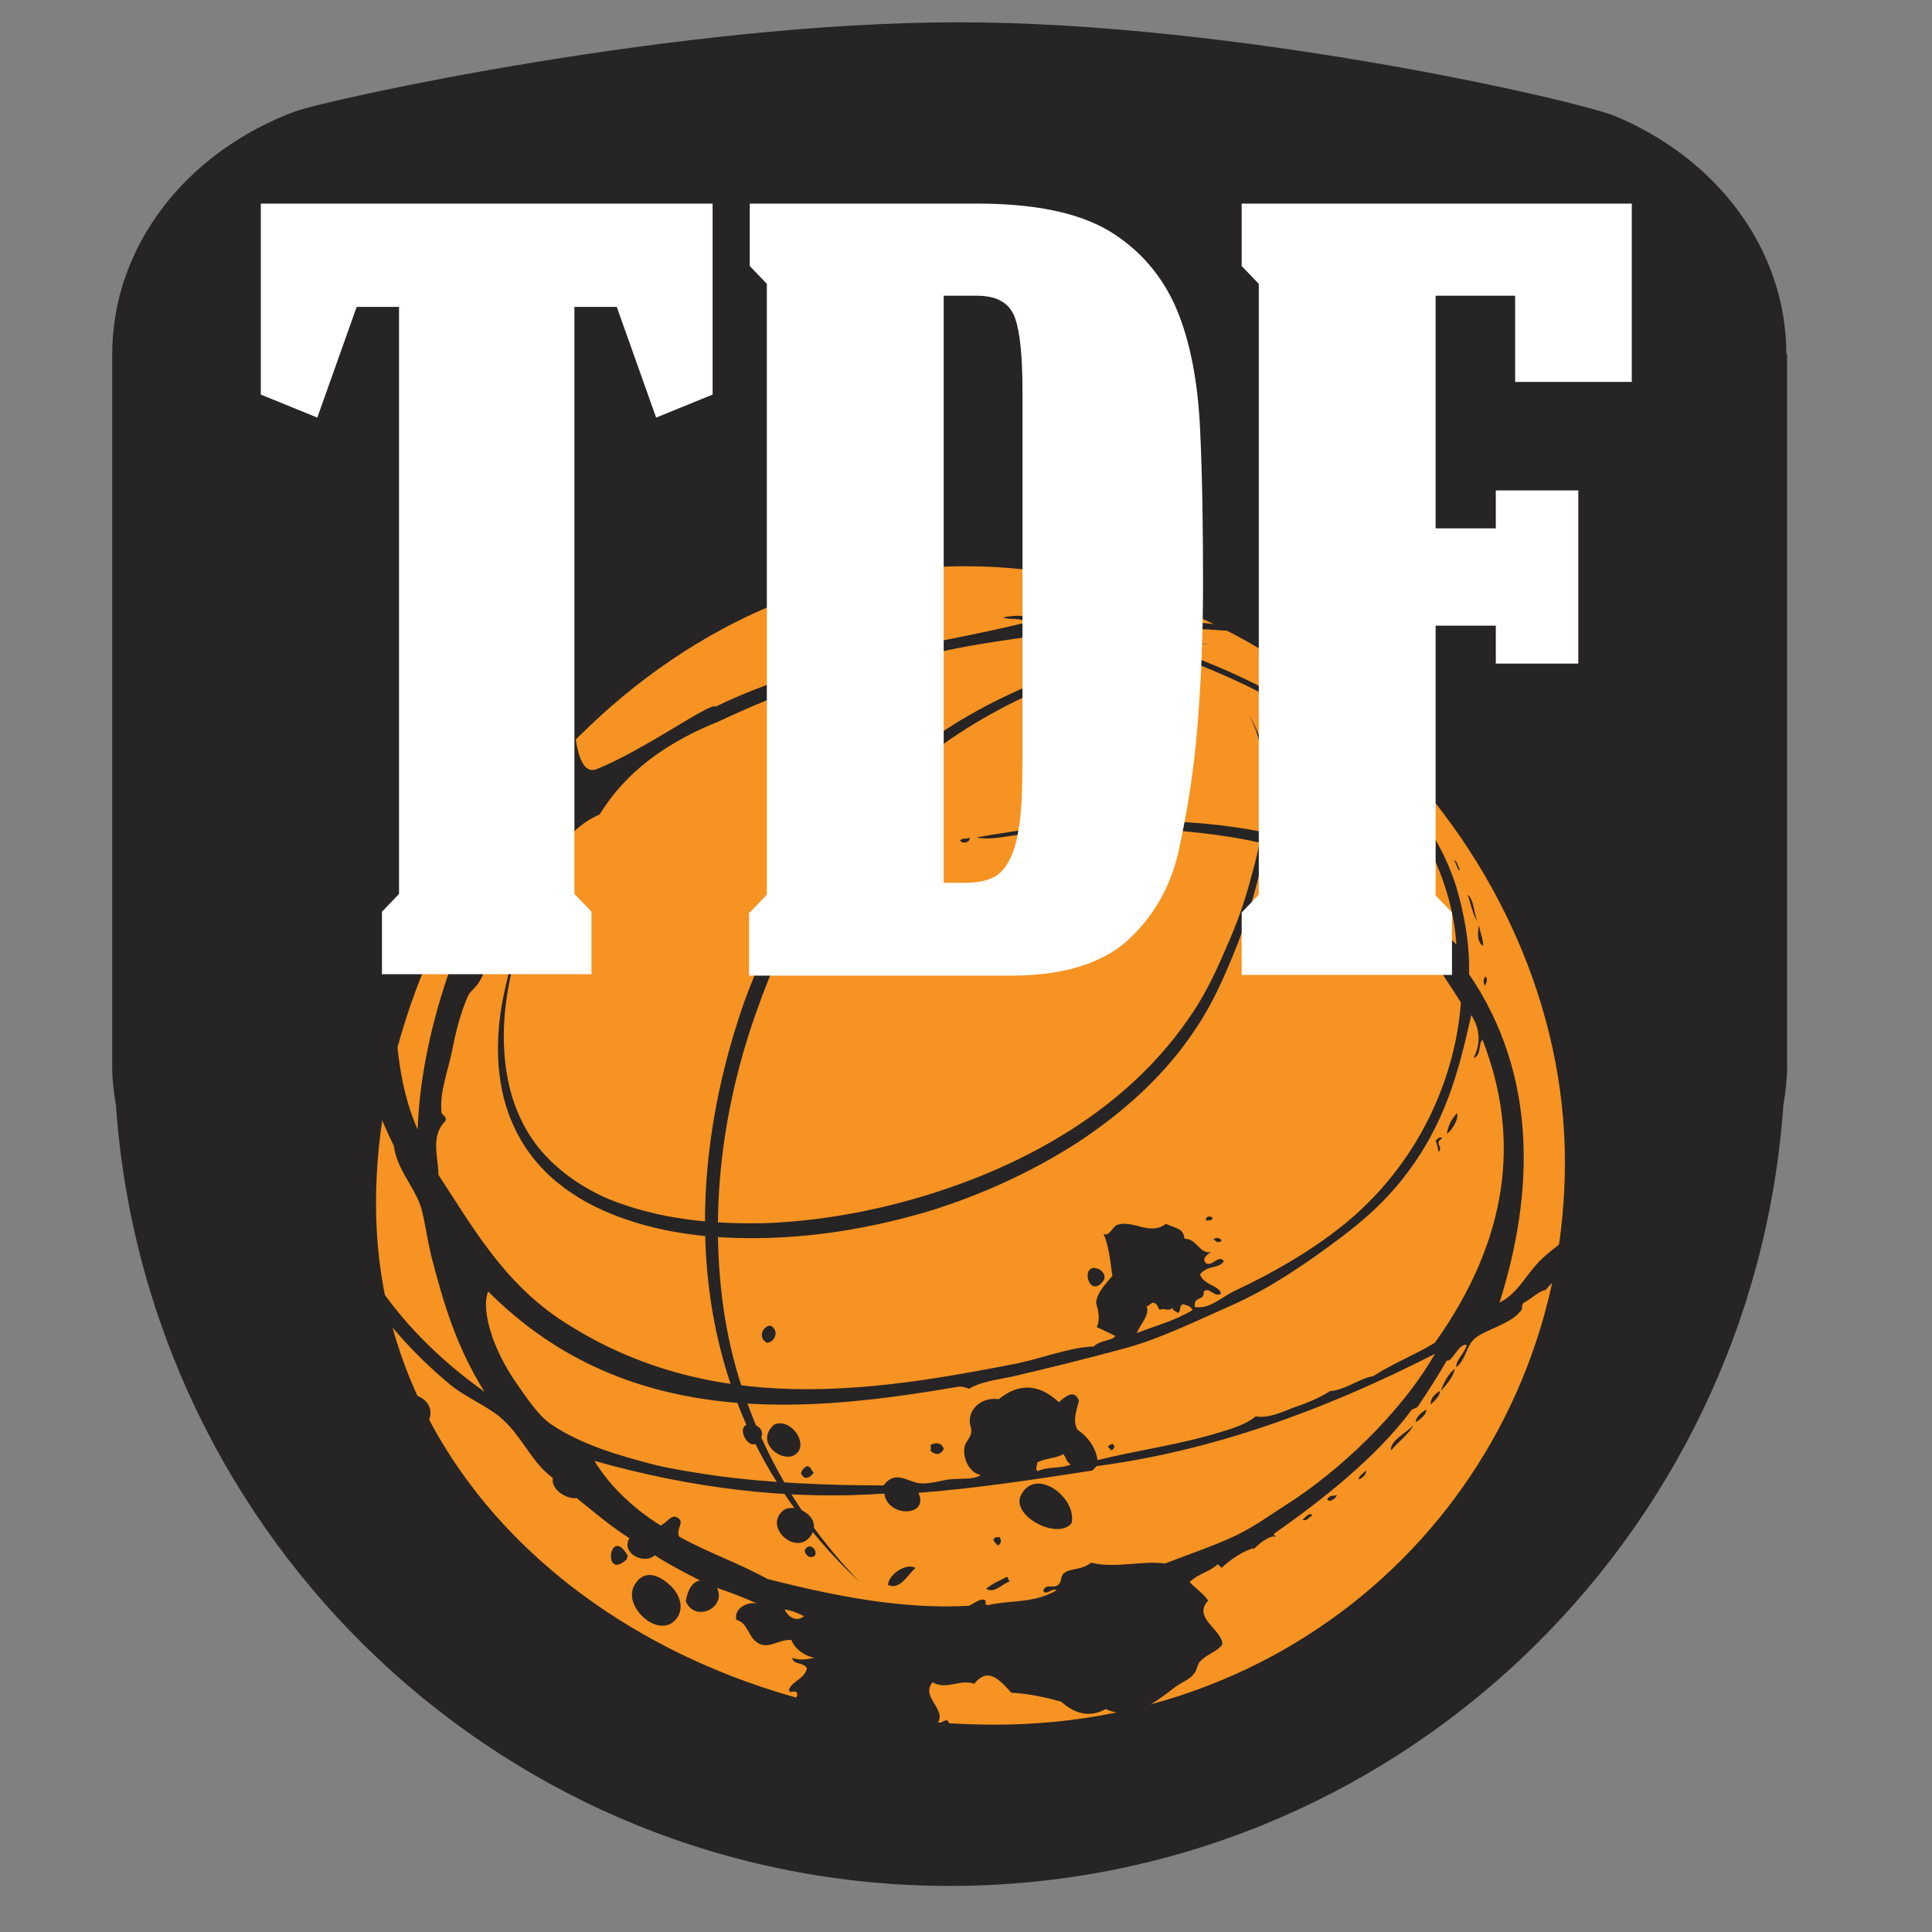 <?xml version="1.0" encoding="utf-8"?>
<!-- Generator: Adobe Illustrator 27.1.1, SVG Export Plug-In . SVG Version: 6.00 Build 0)  -->
<svg version="1.1" id="Capa_1" xmlns="http://www.w3.org/2000/svg" xmlns:xlink="http://www.w3.org/1999/xlink" x="0px" y="0px"
	 viewBox="0 0 260 260" style="enable-background:new 0 0 260 260;" xml:space="preserve">
<rect x="0" y="0" width="260" height="260" fill="#808080" stroke="none"/>
<style type="text/css">
	.st0{fill:#272425;}
	.st1{fill:#F69322;}
	.st2{fill-rule:evenodd;clip-rule:evenodd;fill:#272425;}
	.st3{fill:#FFFFFF;}
</style>
<g>
	<g>
		<g>
			<path class="st0" d="M240.4,47.7c0-14.2-9.4-26.4-23.1-32.1C212.1,13.5,166.5,3,129,3C91.4,3,44.5,13.3,39.7,15
				c-14.5,5.4-24.6,18-24.6,32.7v95.8c0,1.8,0.2,3.5,0.5,5.2c4.1,58.7,52.7,105.1,112.2,105.1c59.5,0,108.1-46.4,112.2-105.1
				c0.3-1.7,0.5-3.5,0.5-5.2V47.7z"/>
			<path class="st1" d="M210.6,156.4c0,41.5-32.8,75.7-76.7,75.7c-43.9,0-83.3-28.6-83.3-70.1c0-41.5,35.3-85.8,79.2-85.8
				C173.8,76.2,210.6,114.9,210.6,156.4z"/>
			<g>
				<g>
					<path class="st2" d="M190.3,106.9c-0.3,0.4,0.5,1.3,0.9,1.3C190.9,107.8,190.8,107.3,190.3,106.9z"/>
					<path class="st2" d="M191.7,109.1c0.5,0.6,0.8,1.8,1.6,2C192.6,110.5,192.5,109.3,191.7,109.1z"/>
					<path class="st2" d="M195.6,115.8c0.5,0.3,0.4,1.3,0.9,1.3C196.2,116.7,196.1,115.7,195.6,115.8z"/>
					<path class="st2" d="M199.8,132.7c0.2-0.4,0.5-0.9,0.1-1.3C199.5,131.9,199.7,132.3,199.8,132.7z"/>
					<path class="st2" d="M194.7,152.6c0.7-0.5,1.6-1.9,1.4-2.8C195.2,150.7,194.9,151.6,194.7,152.6z"/>
					<path class="st2" d="M121.1,95.7c0.2-0.9-0.1-2.1-1.1-2.6c-0.5,0.1-1.1,0.7-1.7,0.3c-0.7,1.5-0.6,3-0.8,4.6
						C119.4,98.7,119.7,96.2,121.1,95.7z"/>
					<path class="st2" d="M130.5,112.7c-0.4,0.3-0.9,0-1.3,0.4C129.6,113.7,130.6,113.3,130.5,112.7z"/>
					<path class="st2" d="M193.9,187.2c0.9-1,1.7-2,1.9-3C194.9,184.9,194.3,186,193.9,187.2z"/>
					<path class="st2" d="M192.5,189c0.3-0.2,1.5-1.3,1.2-1.8C192.9,187.8,192.6,188.1,192.5,189z"/>
					<path class="st2" d="M190.5,191.4c0.7-0.4,1.6-1.2,1.4-1.7C191.3,190.1,190.6,190.6,190.5,191.4z"/>
					<path class="st2" d="M163.2,163.9c-0.4-0.4-1.2-0.1-0.8,0.4C162.7,164.1,163,164.4,163.2,163.9z"/>
					<path class="st2" d="M164.4,166.9c-0.4-0.4-0.7-0.4-1.1-0.1C163.7,167.1,164.1,167.4,164.4,166.9z"/>
					<path class="st2" d="M187.2,195.2c0.9-1.1,2.5-2.3,3-3.4C189.2,192.9,187,193.9,187.2,195.2z"/>
					<path class="st2" d="M182.9,199.1c0.4-0.2,1.1-0.7,0.9-1.2C183.5,198.3,182.7,198.7,182.9,199.1z"/>
					<path class="st2" d="M148.3,172.6c0.7-0.7,0.2-1.5-0.4-1.8C145.3,169.7,146.4,174.7,148.3,172.6z"/>
					<path class="st2" d="M178.6,201.8c0.4,0.5,1.3-0.3,1.3-0.6C179.4,201.4,179,201.1,178.6,201.8z"/>
					<path class="st2" d="M175.3,204.5c0.5,0.3,0.9-0.3,1.3-0.6C176.2,203.5,175.8,204.1,175.3,204.5z"/>
					<path class="st2" d="M149.7,194.3c-0.2,0.1-0.4,0.1-0.6,0.4c0.2,0.2,0.3,0.3,0.5,0.5C150,194.9,150.1,194.6,149.7,194.3z"/>
					<path class="st2" d="M137.4,201.2c-1.4,2.8,4.9,6.1,6.8,3.8C145,201.6,139.4,197.3,137.4,201.2z"/>
					<path class="st2" d="M125.2,194.5c0.1,0.2,0.1,0.5,0,0.7c0.7,0.7,1.4,0.6,1.8-0.2C126.8,194.2,125.9,194,125.2,194.5z"/>
					<path class="st2" d="M165.8,236.3c0.5,0.7,1.9,1.2,2.7,0.5C167.6,235.9,166.7,236.2,165.8,236.3z"/>
					<path class="st2" d="M134.3,208c0.6-0.4,0.4-0.8,0.2-1.2c-0.3,0.2-0.6-0.1-0.8,0.4C133.7,207.4,134,207.7,134.3,208z"/>
					<path class="st2" d="M103.2,180.7c1,0,1.8-1.6,0.5-2.3C102.7,178.4,101.9,180,103.2,180.7z"/>
					<path class="st2" d="M132.7,213.8c1.1,0.7,2.1-0.6,3.2-1c-0.3-0.2-0.1-0.4-0.4-0.6C134.6,212.7,133.7,213,132.7,213.8z"/>
					<path class="st2" d="M104.2,191.7c-2.9,2.5,1.5,5.6,3.1,3.8C108.7,194,106.3,190.8,104.2,191.7z"/>
					<path class="st2" d="M108.7,197.3c-0.3,0-0.9,0.6-0.9,1c0.4,0.8,1,0.8,1.7-0.1C109.2,197.9,109.2,197.5,108.7,197.3z"/>
					<path class="st2" d="M119.5,213.3c1.6,0.7,2.5-1.2,3.7-2.3C122,210.3,119.6,211.8,119.5,213.3z"/>
					<path class="st2" d="M101.2,191.7c-2.7-0.4-0.3,4.4,1.1,2C102.8,193,102.6,191.9,101.2,191.7z"/>
					<path class="st2" d="M141.9,236.1c-2-1.1-4.1-2.3-5.9-3.2c-0.7,0.3-1.5,0.1-2.2,0.4c2.9,2.6,6.3,3.5,9,4.7
						c0.7,0.3,1.8,1,2.5,0.3C145.1,236.5,143.3,236.8,141.9,236.1z"/>
					<path class="st2" d="M109.1,206.7c0.8-1.1,0.6-2.6-1.3-3.5c-0.8-0.4-1.9-0.3-2.3,0C102.6,205.4,107.1,209.5,109.1,206.7z"/>
					<path class="st2" d="M108.3,208.6c0,0.7,0.8,1.3,1.4,0.7C110,208.5,108.9,207.5,108.3,208.6z"/>
					<path class="st2" d="M132.7,234.9c-0.7-0.6-1.5-1.6-2.2-1.4C130.4,234.3,131.9,236.1,132.7,234.9z"/>
					<path class="st2" d="M132.1,241.7c-4.8-3.4-12,5.9-5.4,8.8C131.2,252.4,136,244.4,132.1,241.7z"/>
					<path class="st2" d="M89.9,213.1c-2-1.7-3.6-1.4-4.5,0.2c-1.7,2.8,3.1,7.3,5.5,4.7C92.4,216.3,91.2,214.1,89.9,213.1z"/>
					<path class="st2" d="M84.4,209.8c-0.1-0.1,0-0.2,0.1-0.4C82,205,81,213,84.4,209.8z"/>
					<path class="st2" d="M103.7,229.8c0.9,0.2,1.7-0.3,2.6-0.6C105.4,228.7,104.6,229.4,103.7,229.8z"/>
					<path class="st2" d="M56.5,188c-3-1.6-4.3,3.3-1.7,4.6C57,193.7,59.6,189.6,56.5,188z"/>
					<path class="st2" d="M104.1,233.1c-0.2,0.4-1.3,0.9-0.8,1.3C103.5,234,104.6,233.5,104.1,233.1z"/>
					<path class="st2" d="M58.4,195.3c-2-1.3-3.3,1.5-2.4,2.8C57.7,200.4,60.7,196.8,58.4,195.3z"/>
					<path class="st2" d="M65.2,203.6c0.2,0.3,0.1,0.5,0.4,0.8c0.2,0,0.5-0.2,0.7-0.5C66.2,203.4,65.5,203.1,65.2,203.6z"/>
					<path class="st2" d="M82.7,220.6c-0.3,0.3-0.6,0.6-0.6,0.8c0.3,0.3,0.6,0.6,0.8,0.6C83.6,221.5,83.3,221,82.7,220.6z"/>
					<path class="st2" d="M63.2,208.2c0.2-0.2,0.3-0.3,0.5-0.5c-0.2-0.2-0.4-0.3-0.6-0.3C62.7,207.7,62.9,208,63.2,208.2z"/>
					<path class="st2" d="M75.6,224.3c-0.9,0.9-0.5,2.5,1,3.2C79.6,227,77.5,222.5,75.6,224.3z"/>
					<path class="st2" d="M84.7,232.5c-1.4,1.1-0.6,2.9,0.7,3.2C87.5,235,86.4,232,84.7,232.5z"/>
					<path class="st2" d="M218.3,109.3c-0.8-1.2-1.4-2.4-2.3-3.5c-2.6-3.1-6.8-6.7-10.1-8.9c-12.7-8.7-25.2-11-37.8-12.4
						c-4.3-0.5-8.6-1-12.5-0.9c-3.2,0.1-6.3,0.8-9.4,0.7c-3.9-0.1-7.5-2.1-11.2-1.2c0.9,0.4,2.4-0.1,3,0.7
						c-13.9,3.4-27.9,4.6-41.7,11.3c-0.6-0.7-9.5,5.8-16,8.4c-4.2,1.7-2.9-14.6-3.6-14c-2.1,1.8-3.7,4.7-6.1,6.8
						c-1.9,1.8-4.2,3.2-5.8,5c-2,2.2-4.4,3.8-6.4,6c-11.6,12.1-17.5,27.1-17.2,39.3c-0.5,3.2,0.2,6.6,1,10.6
						c2.2,10.5,8.2,20.6,18.1,28.9c2.2,1.9,5.1,3,7.1,4.7c2.9,2.5,4.1,6,7,8.1c-0.3,1.6,1.9,2.9,3.2,2.7c2.1,1.7,4.7,3.9,7.1,5.4
						c-1.2,2.1,2.1,3.6,3.4,2.3c2,1.3,4,2.3,6.1,3.4c-1.3,0.2-1.8,1.9-1.9,2.8c1.2,2.9,5.5,0.9,4.2-1.8c1.8,0.6,3.6,1.3,5.4,2.1
						c-1.2-0.3-3.2,0.6-2.8,2.2c1.4,0.3,1.6,2.1,2.6,2.9c1.6,1.3,2.9-0.3,4.8-0.2c0.5,1.3,1.9,2.2,3.1,2.4c-1,0.2-2,0.4-3,0
						c0.2,1,1.4,0.5,2,1.4c-0.3,1.4-1.9,1.7-2.4,2.8c0,0.9,0.7-0.1,1.1,0.6c0,0.4-0.2,0.8-0.7,1.2c1.3,0.9,1.2,2.6,0.3,3.9
						c0.8-1,1.2,0.4,2.2,0.4c0.8,1.4,1.6,2.9,2.2,4.3c0.6,0,1.2-0.9,1.8-0.6c0.7,0.5,0.6,1.1,1.2,1.6c1.1-0.3,2.3-0.1,3.4,0
						c0.8,1.5,1.3,3,2.6,4.4c0.3-1.6-3.2-3.5-1.4-4.7c0.7,0.3,0.9,1.8,1.7,1.4c0.9-0.2-0.6-1.4-0.2-2c0.9-1,1.9,0.7,2.7,0.3
						c0.8,0-0.6-1-0.3-1.4c1.2,0.4,1.7,1.4,2.9,2c0.2,0.4,0.6,1.9,1.4,1.3c0.4-1.9-1.5-4.8-0.5-7.1c1.1-0.5,2,0.4,2.9,0.4
						c-1-1-1.5-0.8-2-1.8c-0.5,0-0.9,0.4-1.4,0.5c1.5-1.9-2.3-3.6-0.6-5.6c1.9,1.1,3.7-0.5,5.6,0.2c1.8-2.2,3.2-0.8,5,1.2
						c2.2,0.1,4.5,0.6,6.7,1.2c2,1.8,4,2.1,6,1c3.4,1.5,5.9-0.3,9.4-3c0.8-0.6,2-1,2.5-1.8c0.4-0.4,0.4-1.2,0.8-1.6
						c0.9-1,2.3-1.3,3-2.3c0-2-4.1-3.6-1.9-5.9c-0.7-1-1.9-1.8-2.5-2.5c1.3-1.2,2.6-1.3,3.8-2.4c0.2,0.2,0.3,0.3,0.5,0.5
						c1.1-1.1,3.1-2.4,4.5-2.7c0,0,0,0,0,0c0.8-0.8,2.1-1.7,2.7-1.5c0.3-0.3-0.6,0,0-0.5c6-4.2,13.6-10.1,18.4-16.6
						c0.3-0.2,0.5-0.1,0.8-0.4c1.4-2.1,2.7-4.1,3.9-6.2c0.8,0.2,1.6-2.4,2.7-2.1c-0.4,1.3-1.5,2-1.4,3c1.3-1.1,1.3-2.8,2.4-3.8
						c1.1-1.1,4.8-2,6.1-3.6c0.6-0.5,0.1-0.9,0.6-1.3c1-0.5,1.9-1.5,2.9-1.7c3.2-3.7,6.2-4.9,9.5-9
						C231.5,147.4,229.5,125.3,218.3,109.3z M80.7,109.6c2.6-4.2,7-8.9,16-12.5c8.9-4.2,17.8-7.3,26.8-8.6c4.5-1.3,9.4-2,14.2-2.7
						c5.2-0.8,9.9-1,15.4,1c1.6,0.6,3.3,0.8,4.9,1.4c9.5,3.4,22.2,9.4,30.4,19.7c4.4,5.6,7.2,12.8,7.6,19.2c-4-3.9-8.1-7.2-12.5-9.8
						c-4.3-2.5-9-4.4-13.4-5.3c-12.8-2.6-26.4-1.5-38.7,0.7c2,0.4,4-0.2,6.1-0.4c6.1-0.4,12.5-0.8,18.8-0.7
						c9.6,0.8,21.1,1.9,30.5,10.6c4.4,4,7,8.4,9.8,12.7c-0.7,9.9-5.5,21.7-16,30.1c-4.4,3.5-9.5,6.4-14.2,8.6
						c-2,0.9-3.5,2.6-5.6,2.3c-0.2-1.6,1.3-0.7,1.2-2.1c0.7-0.7,1.5,0.9,2.3,0.3c0-1-2.4-1.2-2.8-2.6c1-1.3,2.6-0.7,3.2-1.8
						c-0.8-0.9-1.5,0.8-2.4,0.3c-0.6-0.5,0.1-1.2,0.7-1.5c-1.6,0.3-1.9-1.8-3.6-1.8c-0.1-1.4-1.2-1.4-2.5-2
						c-2.2,1.7-4.5-0.7-6.7,0.2c-0.6,0.5-1.1,1.6-1.7,1.1c0.8,1.9,0.9,3.8,1.2,5.7c-1.1,1.3-2,2.2-2.2,3.6c0.3,1.1,0.6,2.2,0.1,3.3
						c0.4,0.2,1.8,0.8,2.5,1.2c-0.5,0.7-2,0.5-2.9,1.4c-3.2,0.1-7,1.6-10.4,2.3c-19.4,3.8-41.1,7.2-60.9-5.6
						c-8.1-5.2-12.3-12.8-16.9-19.8c0-2.3-1.1-5.2,0.9-7.2c0.4-0.7-0.6-0.8-0.5-1.4c-0.2-2.6,0.8-5.1,1.4-7.9
						c0.4-2.1,1.1-5.2,2.2-7.6c0.2-0.5,0.9-1,1.4-1.7c1.1-1.8,1.7-4.1,2.7-6.2c1.8-3.6,3.9-6.6,6.8-10.2
						C75.8,113.4,77.5,111,80.7,109.6z M154.3,175.8c0.3,0,0.6-0.5,0.9-0.5c0.7,0.2,0.5,0.6,0.9,1c0.5-0.4,1.1,0.3,1.7-0.3
						c0,0.4,0.4,0.4,0.7,0.7c0.6-0.4,0-0.8,0.7-1.2c0.4,0.2,0.9,0.1,1.3,0.8c-2.5,1.5-5,2.1-7.5,3.1
						C153.4,178.2,154.8,177,154.3,175.8z M56.2,152c-2.2-5-2.7-10.1-3.1-15.2c0.3-6.9,6.2-15.1,11.9-19.7c0.1-0.1,0.2-0.2,0.4-0.4
						c0.1,0.1,0.2,0.2,0.4,0.3c-0.2,3.3-2.2,6-3.5,8.9C58.7,134.6,56.5,143.7,56.2,152z M53,119.9c2-3,3.7-5.5,6.3-8.6
						c1.4-1.6,2.9-3.3,4.3-4.7c2.1-2,7-6.8,9.4-6.2c0.1,0.1,0,0.2,0.1,0.3c-0.4,1.7-1.8,3.8-3,5c-2.8,2.8-6.5,4.7-9.7,8.7
						c-0.7,0.1-1.4-0.9-2-0.5c-0.9,0.8,0.1,1.6-0.2,2.4c-0.9,2.1-2.7,3.2-4.3,5.6c-2.7,4.1-4.7,10-4.8,14.3c0,0.8,0.3,1.5,0.3,2.4
						c0,1.1-0.4,2.2-0.4,3.1c0.3,4.2,2,8.4,4,12.5c0.4,3.2,2.8,5.5,3.7,8.4c0.5,1.9,0.8,4.1,1.3,6.3c1.6,6.1,3.3,12.2,7.2,18.4
						C39.7,169.1,37.8,142.3,53,119.9z M105.6,216.6c0.9,0.1,1.8,0.5,2.6,0.9C107.4,218.2,106.2,217.9,105.6,216.6z M173.1,202.5
						c-2.2,1.4-4.2,2.9-6.9,4.2c-3,1.4-6.3,2.5-9.4,3.7c-3.3-0.4-6.6,0.7-10-0.1c-1.1,1-2.7,0.7-3.6,1.4c-0.5,0.4-0.3,1.1-0.7,1.5
						c-0.7,0.7-1.6-0.2-2.1,0.8c0.2,0.9,1.3-0.4,1.8,0c-3,1.8-6.1,1.3-9.2,2c-0.7,0-0.1-0.4-0.5-0.7c-0.7-0.2-1.4,0.5-2.1,0.8
						c-9,0.5-18-1.3-27.1-3.6c-4-2.2-7.9-3.5-11.9-5.7c-0.5-1.1,0.9-2-0.3-2.6c-0.8-0.4-1.2,0.6-2.2,1.1c-3.5-2.2-6.8-5.2-8.9-8.7
						c13.1,3.7,26.1,5.3,39,4.4c0.5,3.3,6.1,3.1,4.6-0.1c7.8-0.6,15.6-1.8,23.4-3c0.2-0.2,0.4-0.4,0.6-0.6
						c15.3-2,30.4-7.4,45.5-15.1C188.6,190.1,180.2,198,173.1,202.5z M139.6,196.8c1.2-0.6,2.4-0.5,3.5-1.1c0.4,0.5,0.3,0.9,1,1.4
						c-1.5,0.6-3,0.2-4.5,0.9C139.3,197.6,139.6,197.2,139.6,196.8z M193.1,180.7c-2.8,1.7-5.5,2.7-8.3,4.5c-1.9,0.3-3.8,1.9-5.8,2
						c-1.5,1-3.4,1.7-5.1,2.3c-1.7,0.7-3.5,1.4-4.9,1.1c-1.3,1.1-3.3,1.7-5,2.2c-5.2,1.6-11.1,2.4-16.3,3.7c-0.2-1.5-1.1-3-2.7-4.1
						c-0.7-1.3-0.1-2.6,0.2-3.9c-0.6-1.6-1.8-0.6-2.7,0.2c-2.8-2.6-5.5-2.5-8.1-0.4c-1.9-0.3-3.9,0.9-3.9,3c0,0.4,0.3,1,0.2,1.5
						c-0.1,0.7-0.8,1.3-0.9,1.9c-0.3,1.7,0.8,3.6,2.2,3.8c-1.1,0.7-2.7,0.4-4.3,0.6c-1.4,0.2-3.1,0.8-4.5,0.4
						c-1.4-0.4-2.9-1.5-4.3,0.4c-7,0-15.6-0.3-23.2-1.4c-2.6-0.4-5.3-0.8-7.7-1.4c-4.6-1.2-9.6-2.6-13.8-5.4c-1.9-1.3-3.6-4-5-6
						c-1.3-1.9-2.6-4.5-3.2-6.6c-0.5-1.7-0.9-3.8-0.3-5.3c19,19.1,43.9,16.1,63.4,12.8c0.4,0,0.9,0.1,1.3,0.3c1.7-1,3.7-1.2,5.6-1.6
						c4.8-1.1,10.4-2.5,15.2-3.8c4.9-1.3,9.9-3.8,14.7-5.9c4.9-2.2,9.7-5.4,14.6-9.1c2.9-2.2,5.6-4.5,8.3-7.9
						c5.8-7.4,7.5-14.5,9.2-22c1.2,1.9,1.3,3.8,0.3,5.8c1.1-0.4,0.6-1.8,1.2-2.5C204.7,153.2,203,166.8,193.1,180.7z M213.5,164.1
						c-1.9,2.5-5.1,4-7.1,6.5c-1.3,1.5-2.4,3.6-4.6,4.7c4.7-14.9,5.1-30.7-4.1-44.2c0.1-4-0.6-7.9-1.7-11.7
						c-6.1-19.4-31.1-31.2-47.7-34.6c9.5-0.7,19.8-0.1,29.9,1.9c5.2,1,10.1,2.6,15,4.6c5.9,2.4,12.4,6.1,17.4,11.1
						c0.7,0.7,1.1,1.7,1.9,2.4c7.8,8.1,11.7,18.6,12.1,28.7c0.2,4-0.7,7.9-1,11.7C221.2,151.6,218.4,157.9,213.5,164.1z"/>
					<path class="st2" d="M168.7,208.5c0.1-0.1,0.2-0.2,0.3-0.3C168.8,208.3,168.6,208.3,168.7,208.5z"/>
					<path class="st2" d="M179.7,97.6c0.3-0.2,1.2,1.1,1.1,0.3C180.6,98,179.7,96.8,179.7,97.6z"/>
					<path class="st2" d="M198.8,123.9c-0.5-1.1-0.4-2.8-1.3-3.5C197.9,121.4,198.2,123.2,198.8,123.9z"/>
					<path class="st2" d="M199.6,127.3c0-0.9-0.4-1.9-0.6-2.8C198.9,125.3,198.7,126.8,199.6,127.3z"/>
					<path class="st2" d="M194.1,153.2c-0.3-0.3-0.6,0-0.9,0.3c0.2,0.5,0.3,1,0.4,1.5C194.3,154.4,192.9,153.8,194.1,153.2z"/>
				</g>
				<path class="st0" d="M162.8,86.6c-6.9,0.8-13.7,2.6-20.1,5.1c-6.4,2.5-12.6,5.9-18,10.1c-2.7,2.2-5.2,4.5-7.5,7
					c-2.3,2.6-4.3,5.4-6.2,8.2c-3.7,5.8-6.7,12.1-9,18.6c-4.7,12.9-6.6,27-4.6,40.7c2,13.7,8.6,26.6,18.3,36.6
					c-5.1-4.7-9.5-10.3-12.9-16.4c-3.4-6.2-5.7-12.9-6.9-19.9c-2.4-13.9-0.4-28.4,4.2-41.6c2.4-6.6,5.5-13,9.4-18.9
					c3.8-5.9,8.6-11.4,14.3-15.5C135.1,92.2,148.9,87.5,162.8,86.6z"/>
				<path class="st0" d="M70.7,124.6c-2.5,6.8-3.8,14.3-2.2,21.4c0.8,3.5,2.4,6.8,4.8,9.4c2.4,2.6,5.4,4.6,8.7,6
					c6.7,2.7,14,3.4,21.2,3.2c7.2-0.3,14.4-1.6,21.3-3.7c6.9-2.1,13.6-5,19.7-8.9c6.1-3.9,11.5-8.8,15.6-14.7
					c2.1-2.9,3.7-6.2,5.1-9.5c1.5-3.3,2.7-6.7,3.6-10.2c1-3.5,1.6-7.1,1.7-10.7c0-3.6-0.3-7.4-2.1-10.6c2,3.1,2.5,6.9,2.6,10.6
					c0.1,3.7-0.4,7.4-1.3,11c-0.9,3.6-2,7.1-3.4,10.5c-1.4,3.4-2.9,6.8-5,9.9c-4.1,6.3-9.7,11.3-15.9,15.4c-6.2,4-13,7.1-20.1,9.3
					c-7.1,2.1-14.4,3.4-21.8,3.6c-7.4,0.2-14.9-0.6-21.8-3.6c-3.4-1.5-6.6-3.6-9.1-6.5c-2.5-2.9-4.1-6.4-4.8-10.1
					c-0.7-3.7-0.6-7.4,0-11C68.2,131.5,69.2,127.9,70.7,124.6z"/>
			</g>
			<g>
				<path class="st3" d="M95.9,27.4v25.7l-7.6,3.1l-5.3-14.9h-5.7v79l2.3,2.4v8.4H51.4v-8.4l2.3-2.4v-79h-5.7l-5.3,14.9l-7.6-3.1
					V27.4H95.9z"/>
				<path class="st3" d="M100.9,122.8l2.3-2.4V38.2l-2.3-2.4v-8.4h30.6c7.7,0,13.6,1.2,17.8,3.7c4.1,2.5,7.1,6,9,10.4
					c1.9,4.5,2.9,9.9,3.2,16.2c0.3,6.3,0.4,13.2,0.4,20.9c0,7.2-0.3,13.8-0.8,19.7c-0.5,5.9-1.4,11.3-2.5,16.3
					c-1.1,4.9-3.5,8.9-6.9,12c-3.5,3.1-8.7,4.7-15.7,4.7h-35.2V122.8z M130,118.8c1.3,0,2.5-0.2,3.4-0.6c1-0.4,1.8-1.2,2.4-2.4
					c0.7-1.2,1.1-2.9,1.4-5c0.3-2.1,0.4-5,0.4-8.5V52.7c0-4.6-0.3-7.9-1-9.9c-0.7-2-2.4-3-5.1-3H127v79H130z"/>
				<path class="st3" d="M193.1,120.4l2.3,2.4v8.4h-28.3v-8.4l2.3-2.4V38.2l-2.3-2.4v-8.4h52.5v24h-15.7V39.8h-10.7v31.3h8.1V66
					h11.1v23.3h-11.1v-5.1h-8.1V120.4z"/>
			</g>
		</g>
	</g>
</g>
</svg>
